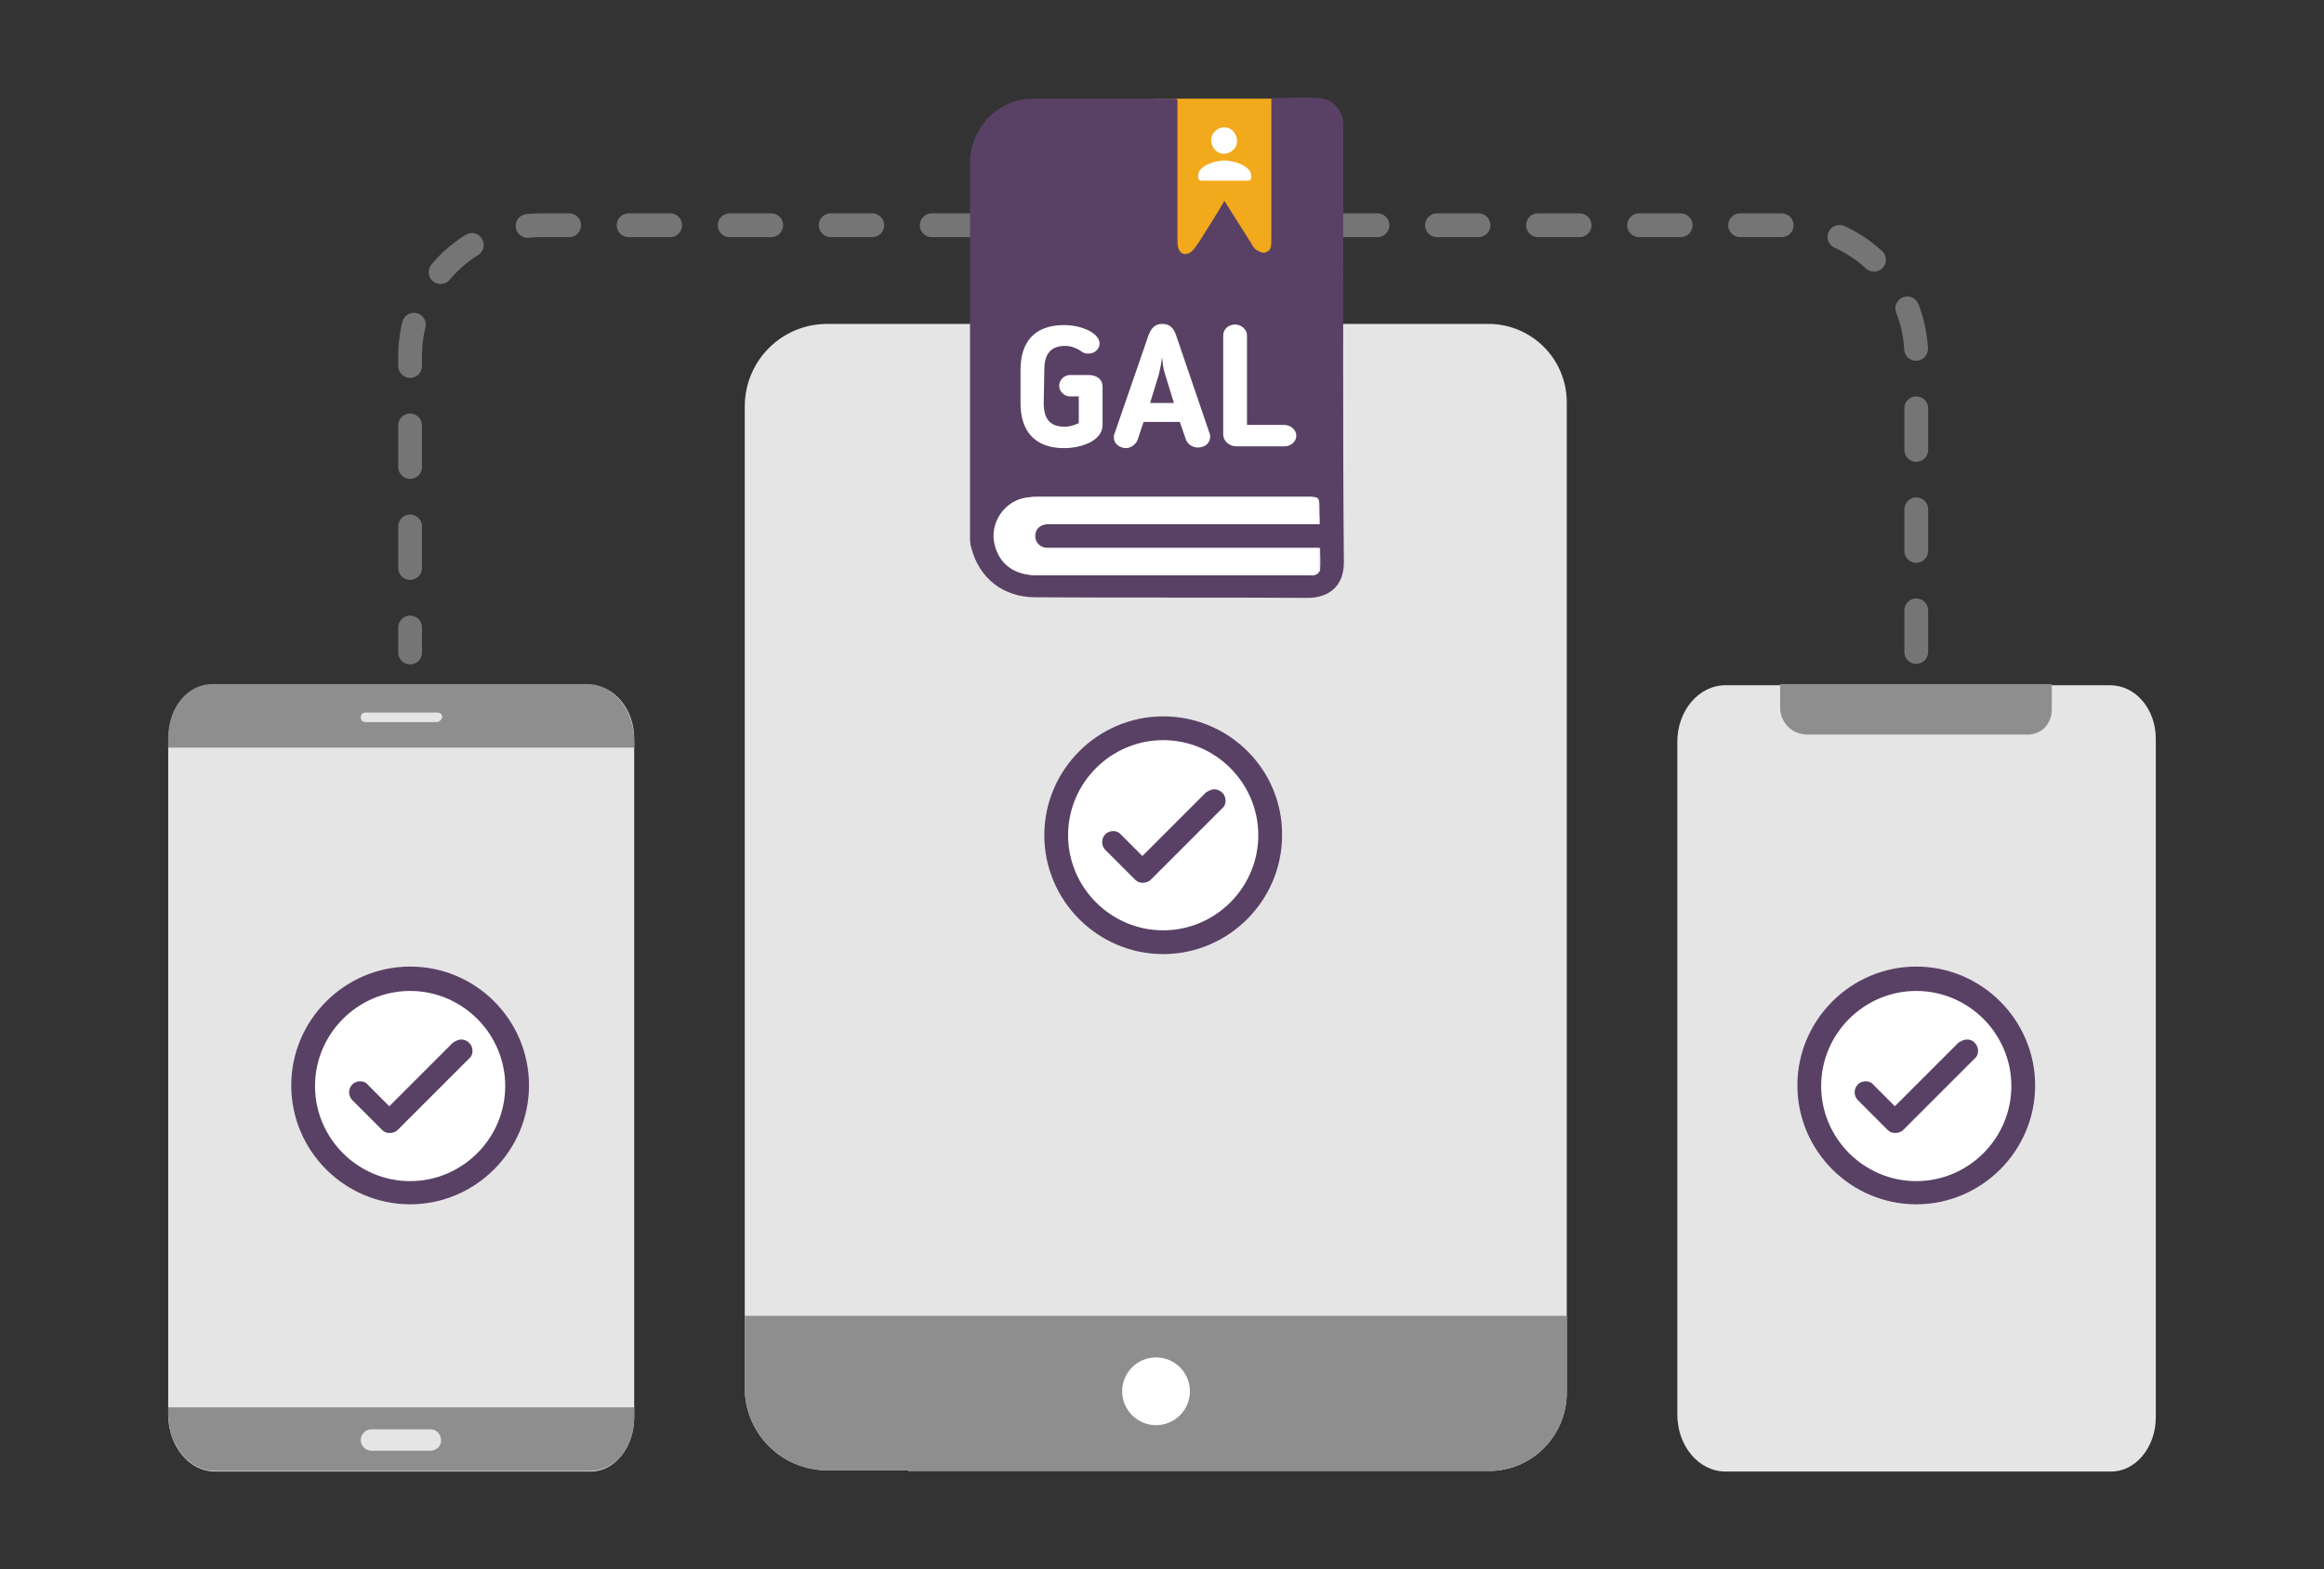 <?xml version="1.0" encoding="utf-8"?>
<!-- Generator: Adobe Illustrator 26.5.0, SVG Export Plug-In . SVG Version: 6.00 Build 0)  -->
<svg version="1.1" id="Layer_1" xmlns="http://www.w3.org/2000/svg" xmlns:xlink="http://www.w3.org/1999/xlink" x="0px" y="0px"
	 viewBox="0 0 391 264" style="enable-background:new 0 0 391 264;" xml:space="preserve">
<rect x="0" y="0" width="391" height="264" fill="#333333" stroke="none"/>
<style type="text/css">
	.st0{opacity:0.4;fill:none;stroke:#D8D8D8;stroke-width:4;stroke-linecap:round;stroke-miterlimit:10;stroke-dasharray:7,10;}
	.st1{fill:#E5E5E5;}
	.st2{fill:#8E8E8E;}
	.st3{fill:#FFFFFF;}
	.st4{fill:#F3A91C;}
	.st5{fill:#594165;}
</style>
<g>
	<path class="st0" d="M322.4,109.7V59.9c0-12.2-9.9-22-22-22H91c-12.2,0-22,9.9-22,22v49.9"/>
	<g>
		<g>
			<g>
				<path class="st1" d="M362.7,238.5V124.3c0-5-3.4-9-7.7-9l0,0h-64.7c-4.5,0-8.1,4.3-8.1,9.5l0,0V238c0,5.3,3.6,9.6,8.1,9.6l0,0h8
					l0,0h56.8C359.2,247.7,362.7,243.6,362.7,238.5L362.7,238.5z"/>
				<path class="st2" d="M345.2,119.4v-4.3h-45.7v3.9c0,2.6,2,4.6,4.6,4.6l0,0h4.5l0,0h32.1C343.3,123.8,345.2,121.9,345.2,119.4
					L345.2,119.4z"/>
			</g>
		</g>
		<g>
			<g>
				<g>
					<path class="st1" d="M106.7,238.5V124.3c0-5-3.4-9-7.4-9l0,0H36.2c-4.4,0-7.9,4.3-7.9,9.5l0,0V238c0,5.3,3.5,9.6,7.9,9.6l0,0
						H44l0,0h55.3C103.3,247.7,106.7,243.6,106.7,238.5L106.7,238.5z"/>
				</g>
			</g>
			<path class="st2" d="M28.3,236.8v1.1c0,5.3,3.5,9.6,7.9,9.6H44l0,0h55.3c4.1,0,7.4-3.9,7.4-9v-1.7H28.3z"/>
			<path class="st2" d="M106.7,125.8v-1.1c0-5.3-3.5-9.6-7.9-9.6H91l0,0H35.7c-4.1,0-7.4,3.9-7.4,9v1.7H106.7z"/>
			<path class="st1" d="M73.5,121.5H61.5c-0.5,0-0.8-0.3-0.8-0.8l0,0c0-0.5,0.3-0.8,0.8-0.8h12.1c0.5,0,0.8,0.3,0.8,0.8l0,0
				C74.3,121.1,73.9,121.5,73.5,121.5z"/>
			<path class="st1" d="M72.4,244.1h-9.9c-1,0-1.8-0.8-1.8-1.8l0,0c0-1,0.8-1.8,1.8-1.8h9.9c1,0,1.8,0.8,1.8,1.8l0,0
				C74.3,243.3,73.4,244.1,72.4,244.1z"/>
		</g>
		<g>
			<path class="st1" d="M263.6,234.3V67.7c0-7.3-5.9-13.2-13.2-13.2h-0.1H139.2c-7.7,0-13.9,6.2-13.9,13.9l0,0v165.1
				c0,7.7,6.2,13.9,13.9,13.9l0,0h13.6v0.1h97.6C257.6,247.6,263.6,241.7,263.6,234.3L263.6,234.3z"/>
			<path class="st2" d="M263.6,234.3v-12.9H125.3v12.1c0,7.7,6.2,13.9,13.9,13.9l0,0h13.6v0.1h97.5
				C257.6,247.6,263.6,241.7,263.6,234.3L263.6,234.3z"/>
			<circle class="st3" cx="194.5" cy="234.1" r="5.7"/>
		</g>
	</g>
	<g>
		<rect x="194.2" y="16.6" class="st4" width="25.1" height="27.7"/>
		<g>
			<path class="st5" d="M198.1,16.7c0,5.1,0,10,0,15c0,2.8,0,5.7,0,8.5c0,0.5,0,1,0.1,1.4c0.3,1.2,1.3,1.5,2.3,0.7
				c0.5-0.5,0.9-1.1,1.3-1.7c1.4-2.2,2.8-4.4,4.2-6.8c1.5,2.4,2.9,4.6,4.3,6.8c0.3,0.5,0.6,1.1,1,1.4c0.5,0.3,1,0.6,1.5,0.5
				c0.4-0.1,0.8-0.3,1-0.9c0.1-0.4,0.1-1.5,0.1-2c0-7.2,0-14.4,0-21.6c0-0.5,0-0.9,0-1.5c2.8,0,5.4-0.2,8.1,0c2.4,0.2,4,2.2,4,4.6
				c0,2.7,0,5.3,0,8c0,21.8-0.1,43.7,0.1,65.5c0,4.2-2.7,6-6.1,6c-15.3-0.1-30.5,0-45.8-0.1c-5.4,0-9.5-3.2-10.8-8.4
				c-0.2-0.5-0.2-1.3-0.2-2.1c0-20.9,0-41.8,0-62.7c0-5.2,4.2-10.6,10.5-10.7c7.9,0,15.7,0,23.6,0C197.5,16.6,197.7,16.6,198.1,16.7
				z M222,88.2c0-0.9,0-1.7,0-2.5c0-2.1,0-2.1-2-2.1c-15,0-30.1,0-45.1,0c-0.6,0-1.2,0-1.8,0.1c-4,0.4-6.6,4.4-5.5,8.2
				c0.9,3.2,3.4,4.9,7.1,4.9c15.2,0,30.3,0,45.5,0c0.4,0,0.8,0.1,1.2-0.1c0.3-0.1,0.7-0.5,0.7-0.8c0.1-1.2,0-2.4,0-3.7
				c-0.8,0-1.3,0-1.9,0c-14.2,0-28.5,0-42.7,0c-0.4,0-0.9,0-1.3,0c-1.2-0.1-2-0.9-2-2s0.7-1.9,2-2c0.4,0,0.8,0,1.2,0
				c14.4,0,28.7,0,43.1,0C220.8,88.2,221.3,88.2,222,88.2z"/>
			<path class="st3" d="M222,88.2c-0.6,0-1.2,0-1.7,0c-14.4,0-28.7,0-43.1,0c-0.4,0-0.8,0-1.2,0c-1.2,0.1-2,0.9-2,2s0.8,1.9,2,2
				c0.4,0,0.9,0,1.3,0c14.2,0,28.5,0,42.7,0c0.6,0,1.1,0,1.9,0c0,1.3,0,2.5,0,3.7c0,0.3-0.4,0.6-0.7,0.8c-0.3,0.1-0.8,0.1-1.2,0.1
				c-15.2,0-30.3,0-45.5,0c-3.7,0-6.2-1.7-7.1-4.9c-1.1-3.8,1.6-7.8,5.5-8.2c0.6-0.1,1.2-0.1,1.8-0.1c15,0,30.1,0,45.1,0
				c2,0,2,0,2,2.1C222,86.5,222,87.3,222,88.2z"/>
		</g>
		<g>
			<path class="st3" d="M175.6,67.8c0,2.5,0.9,4,3.5,4c1,0,1.7-0.3,2.4-0.6v-4.5H180c-0.9,0-1.8-0.8-1.8-1.8s0.9-1.8,1.8-1.8h3.1
				c1.3,0,2.4,0.6,2.4,2v6.4c0,2.7-3.6,3.9-6.5,3.9c-5,0-7.3-3-7.3-7.5v-5.7c0-4.6,2.3-7.5,7.3-7.5c3.1,0,6,1.4,6,3.1
				c0,0.9-0.8,1.7-1.9,1.7c-0.7,0-0.9-0.2-1.2-0.4l-0.3-0.2c-0.7-0.4-1.5-0.7-2.4-0.7c-2.6,0-3.5,1.6-3.5,4L175.6,67.8L175.6,67.8z"
				/>
			<path class="st3" d="M191.4,74c-0.3,0.8-1.2,1.4-1.9,1.4c-1.1,0-2.1-0.7-2.1-1.8c0-0.1,0-0.5,0.1-0.6l5.7-16.5c0.4-1.1,1-2,2.3-2
				c1.4,0,2,0.8,2.4,2l5.6,16.4c0.1,0.1,0.1,0.5,0.1,0.6c0,1.1-0.9,1.8-2.1,1.8c-0.8,0-1.7-0.5-2-1.4l-1-2.9h-6.1L191.4,74z
				 M196,62.9c-0.3-0.8-0.4-1.9-0.5-2.8c-0.1,0.9-0.3,2-0.5,2.8l-1.5,4.9h4L196,62.9z"/>
			<path class="st3" d="M216.1,75.1H208c-1.2,0-2.2-0.9-2.2-2V56.4c0-1,0.9-1.8,2-1.8s2,0.9,2,1.8v15.1h6.3c1,0,2,0.8,2,1.8
				S217.2,75.1,216.1,75.1z"/>
		</g>
		<path class="st3" d="M204.4,22.1c0.9-0.9,2.3-0.9,3.1,0c0.8,0.9,0.9,2.3,0,3.1c-0.9,0.9-2.3,0.9-3.1,0
			C203.6,24.3,203.5,23,204.4,22.1z M206,27c-1.4,0-4.4,0.8-4.4,2.5v0.4c0,0.3,0.2,0.5,0.5,0.5h7.9c0.3,0,0.5-0.2,0.5-0.5v-0.4
			C210.4,27.8,207.4,27,206,27z"/>
	</g>
	<circle class="st3" cx="69" cy="182.7" r="17.2"/>
	<circle class="st3" cx="195.7" cy="140.7" r="17.2"/>
	<circle class="st3" cx="322.4" cy="182.7" r="17.2"/>
	<g transform="translate(0,-952.362)">
		<g>
			<path class="st5" d="M69,1116.2c-10.4,0-18.9,8.5-18.9,18.9s8.5,18.9,18.9,18.9s18.9-8.5,18.9-18.9S79.4,1116.2,69,1116.2z
				 M69,1117.9c9.5,0,17.2,7.7,17.2,17.2s-7.7,17.2-17.2,17.2s-17.2-7.7-17.2-17.2S59.5,1117.9,69,1117.9z M77.4,1128.5
				c-0.2,0-0.3,0.1-0.4,0.2l-11.6,11.6l-4.5-4.5c-0.3-0.3-0.7-0.3-1,0c-0.3,0.3-0.3,0.7,0,1c0,0,0,0,0,0l5,5c0.3,0.3,0.7,0.3,1,0
				l12.1-12.1c0.3-0.3,0.3-0.7,0-1C77.9,1128.5,77.7,1128.4,77.4,1128.5z"/>
			<g>
				<path class="st5" d="M77.3,1127.3L77.3,1127.3c-0.4,0.1-0.8,0.3-1.1,0.5l-10.7,10.7l-3.6-3.6c-0.3-0.4-0.8-0.6-1.3-0.6
					c-0.5,0-1,0.2-1.3,0.5c-0.7,0.7-0.8,1.9,0,2.7l5,5c0.4,0.4,0.8,0.5,1.3,0.5c0.5,0,1-0.2,1.3-0.5l12-12c0.4-0.3,0.6-0.8,0.6-1.3
					c0-0.5-0.2-1-0.5-1.3C78.5,1127.4,77.9,1127.2,77.3,1127.3z"/>
				<path class="st5" d="M69,1115c-11,0-20,9-20,20c0,11,9,20,20,20s20-9,20-20C89,1124,80.1,1115,69,1115z M69,1151.1
					c-8.8,0-16-7.2-16-16c0-8.8,7.2-16,16-16s16,7.2,16,16C85,1143.9,77.8,1151.1,69,1151.1z"/>
			</g>
		</g>
	</g>
	<g transform="translate(0,-952.362)">
		<g>
			<path class="st5" d="M195.7,1074c-10.4,0-18.9,8.5-18.9,18.9s8.5,18.9,18.9,18.9c10.4,0,18.9-8.5,18.9-18.9
				S206.1,1074,195.7,1074z M195.7,1075.8c9.5,0,17.2,7.7,17.2,17.2c0,9.5-7.7,17.2-17.2,17.2s-17.2-7.7-17.2-17.2
				C178.6,1083.4,186.2,1075.8,195.7,1075.8z M204.2,1086.3c-0.2,0-0.3,0.1-0.4,0.2l-11.6,11.6l-4.5-4.5c-0.3-0.3-0.7-0.3-1,0
				c-0.3,0.3-0.3,0.7,0,1c0,0,0,0,0,0l5,5c0.3,0.3,0.7,0.3,1,0l12.1-12.1c0.3-0.3,0.3-0.7,0-1
				C204.6,1086.4,204.4,1086.3,204.2,1086.3z"/>
			<g>
				<path class="st5" d="M204,1085.2L204,1085.2c-0.4,0.1-0.8,0.3-1.1,0.5l-10.7,10.7l-3.6-3.6c-0.3-0.4-0.8-0.6-1.3-0.6
					c-0.5,0-1,0.2-1.3,0.5c-0.7,0.7-0.8,1.9,0,2.7l5,5c0.4,0.4,0.8,0.5,1.3,0.5c0.5,0,1-0.2,1.3-0.5l12-12c0.4-0.3,0.6-0.8,0.6-1.3
					c0-0.5-0.2-1-0.5-1.3C205.2,1085.3,204.6,1085.1,204,1085.2z"/>
				<path class="st5" d="M195.7,1072.9c-11,0-20,9-20,20c0,11,9,20,20,20s20-9,20-20C215.8,1081.9,206.8,1072.9,195.7,1072.9z
					 M195.7,1108.9c-8.8,0-16-7.2-16-16c0-8.8,7.2-16,16-16s16,7.2,16,16C211.7,1101.7,204.5,1108.9,195.7,1108.9z"/>
			</g>
		</g>
	</g>
	<g transform="translate(0,-952.362)">
		<g>
			<path class="st5" d="M322.4,1116.2c-10.4,0-18.9,8.5-18.9,18.9s8.5,18.9,18.9,18.9s18.9-8.5,18.9-18.9S332.8,1116.2,322.4,1116.2
				z M322.4,1117.9c9.5,0,17.2,7.7,17.2,17.2s-7.7,17.2-17.2,17.2c-9.5,0-17.2-7.7-17.2-17.2S312.9,1117.9,322.4,1117.9z
				 M330.8,1128.5c-0.2,0-0.3,0.1-0.4,0.2l-11.6,11.6l-4.5-4.5c-0.3-0.3-0.7-0.3-1,0c-0.3,0.3-0.3,0.7,0,1c0,0,0,0,0,0l5,5
				c0.3,0.3,0.7,0.3,1,0l12.1-12.1c0.3-0.3,0.3-0.7,0-1C331.3,1128.5,331,1128.4,330.8,1128.5z"/>
			<g>
				<path class="st5" d="M330.6,1127.3L330.6,1127.3c-0.4,0.1-0.8,0.3-1.1,0.5l-10.7,10.7l-3.6-3.6c-0.3-0.4-0.8-0.6-1.3-0.6
					c-0.5,0-1,0.2-1.3,0.5c-0.7,0.7-0.8,1.9,0,2.7l5,5c0.4,0.4,0.8,0.5,1.3,0.5c0.5,0,1-0.2,1.3-0.5l12-12c0.4-0.3,0.6-0.8,0.6-1.3
					c0-0.5-0.2-1-0.5-1.3C331.9,1127.4,331.3,1127.2,330.6,1127.3z"/>
				<path class="st5" d="M322.4,1115c-11,0-20,9-20,20c0,11,9,20,20,20s20-9,20-20C342.4,1124,333.4,1115,322.4,1115z M322.4,1151.1
					c-8.8,0-16-7.2-16-16c0-8.8,7.2-16,16-16c8.8,0,16,7.2,16,16C338.4,1143.9,331.2,1151.1,322.4,1151.1z"/>
			</g>
		</g>
	</g>
</g>
</svg>
